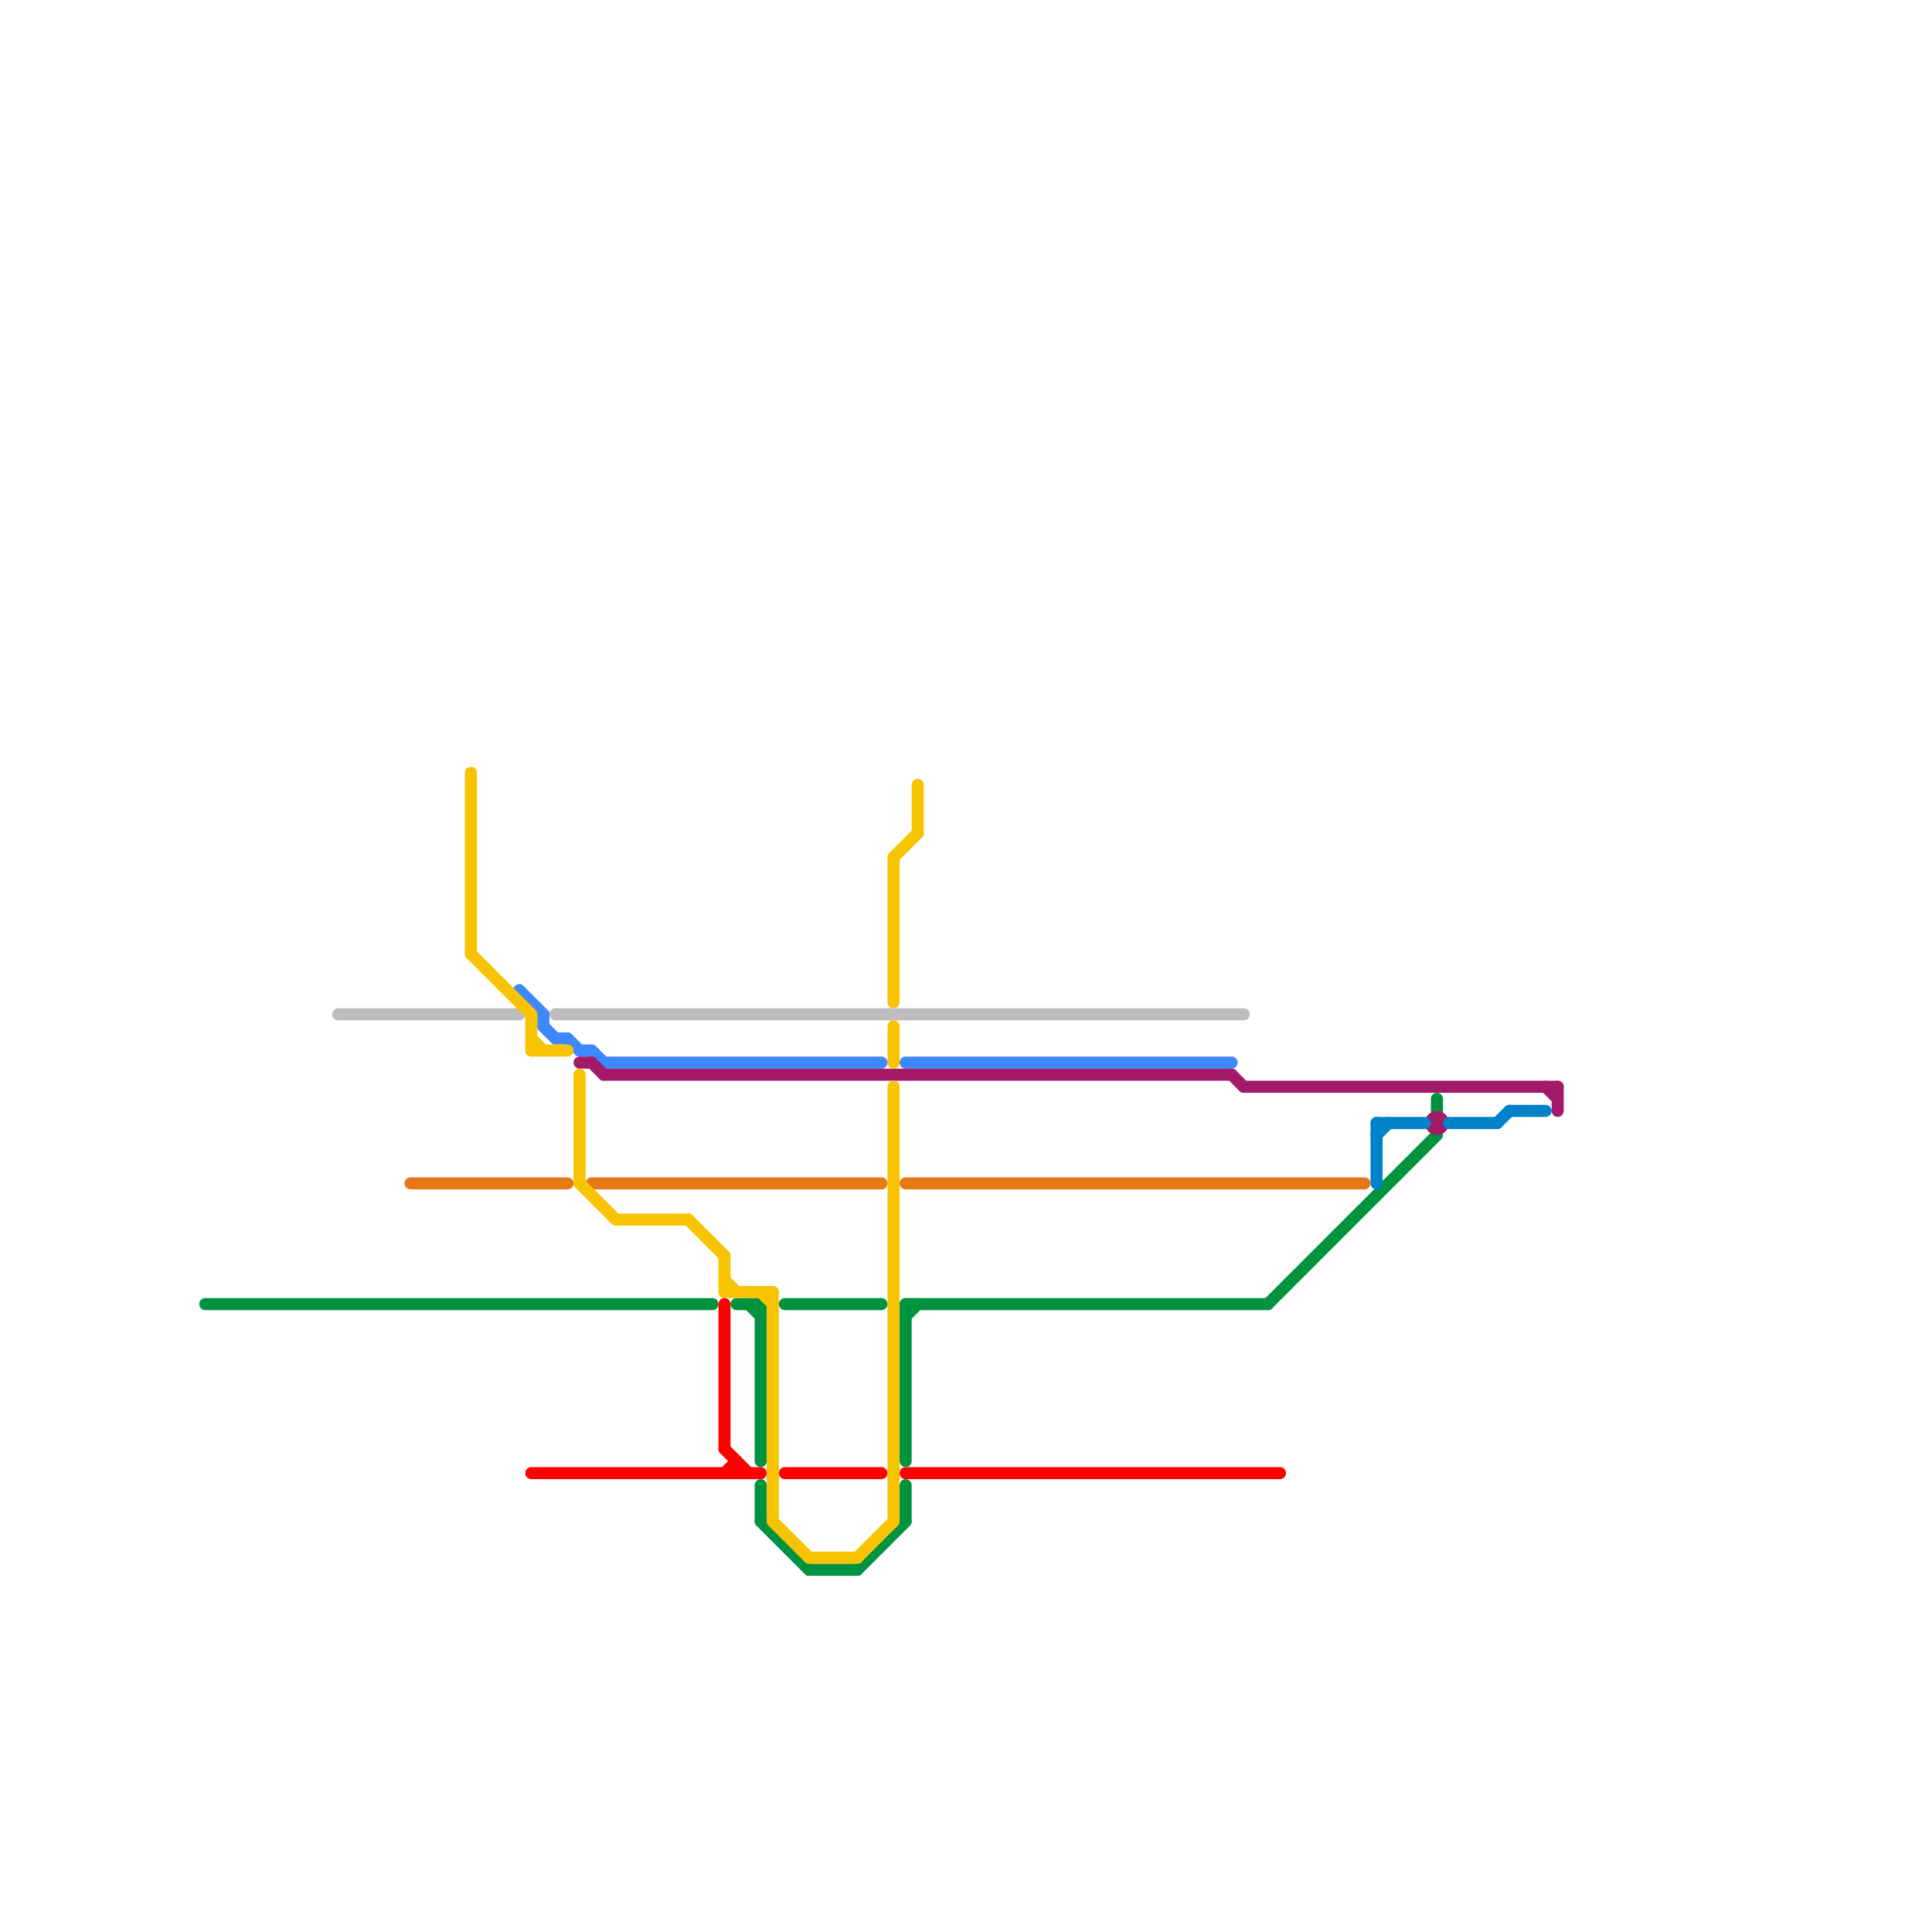 
<svg version="1.1" xmlns="http://www.w3.org/2000/svg" viewBox="0 0 160 160">
<style>text { font: 1px Helvetica; font-weight: 600; white-space: pre; dominant-baseline: central; } line { stroke-width: 1; fill: none; stroke-linecap: round; stroke-linejoin: round; } .c0 { stroke: #00923f } .c1 { stroke: #ff0000 } .c2 { stroke: #bdbdbd } .c3 { stroke: #3e88fe } .c4 { stroke: #a21a68 } .c5 { stroke: #e77817 } .c6 { stroke: #0082c9 } .c7 { stroke: #f8c300 }</style><defs><g id="wm-xf"><circle r="1.2" fill="#000"/><circle r="0.9" fill="#fff"/><circle r="0.6" fill="#000"/><circle r="0.3" fill="#fff"/></g><g id="wm"><circle r="0.6" fill="#000"/><circle r="0.3" fill="#fff"/></g></defs><line class="c0" x1="62" y1="108" x2="63" y2="109"/><line class="c0" x1="105" y1="108" x2="119" y2="94"/><line class="c0" x1="67" y1="130" x2="71" y2="130"/><line class="c0" x1="63" y1="126" x2="67" y2="130"/><line class="c0" x1="63" y1="123" x2="63" y2="126"/><line class="c0" x1="63" y1="108" x2="63" y2="121"/><line class="c0" x1="75" y1="108" x2="105" y2="108"/><line class="c0" x1="61" y1="108" x2="63" y2="108"/><line class="c0" x1="17" y1="108" x2="59" y2="108"/><line class="c0" x1="75" y1="108" x2="75" y2="121"/><line class="c0" x1="65" y1="108" x2="73" y2="108"/><line class="c0" x1="75" y1="123" x2="75" y2="126"/><line class="c0" x1="71" y1="130" x2="75" y2="126"/><line class="c0" x1="75" y1="109" x2="76" y2="108"/><line class="c0" x1="119" y1="91" x2="119" y2="92"/><line class="c1" x1="61" y1="121" x2="61" y2="122"/><line class="c1" x1="60" y1="122" x2="61" y2="121"/><line class="c1" x1="44" y1="122" x2="63" y2="122"/><line class="c1" x1="75" y1="122" x2="106" y2="122"/><line class="c1" x1="60" y1="120" x2="62" y2="122"/><line class="c1" x1="60" y1="108" x2="60" y2="120"/><line class="c1" x1="65" y1="122" x2="73" y2="122"/><line class="c2" x1="46" y1="84" x2="103" y2="84"/><line class="c2" x1="28" y1="84" x2="43" y2="84"/><line class="c3" x1="45" y1="85" x2="46" y2="86"/><line class="c3" x1="43" y1="82" x2="45" y2="84"/><line class="c3" x1="49" y1="87" x2="50" y2="88"/><line class="c3" x1="75" y1="88" x2="102" y2="88"/><line class="c3" x1="47" y1="86" x2="48" y2="87"/><line class="c3" x1="50" y1="88" x2="73" y2="88"/><line class="c3" x1="45" y1="84" x2="45" y2="85"/><line class="c3" x1="48" y1="87" x2="49" y2="87"/><line class="c3" x1="46" y1="86" x2="47" y2="86"/><line class="c4" x1="49" y1="88" x2="50" y2="89"/><line class="c4" x1="128" y1="90" x2="129" y2="91"/><line class="c4" x1="129" y1="90" x2="129" y2="92"/><line class="c4" x1="48" y1="88" x2="49" y2="88"/><line class="c4" x1="103" y1="90" x2="129" y2="90"/><line class="c4" x1="102" y1="89" x2="103" y2="90"/><line class="c4" x1="50" y1="89" x2="102" y2="89"/><circle cx="119" cy="93" r="1" fill="#a21a68" /><line class="c5" x1="75" y1="98" x2="113" y2="98"/><line class="c5" x1="49" y1="98" x2="73" y2="98"/><line class="c5" x1="34" y1="98" x2="47" y2="98"/><line class="c6" x1="120" y1="93" x2="124" y2="93"/><line class="c6" x1="114" y1="93" x2="118" y2="93"/><line class="c6" x1="125" y1="92" x2="128" y2="92"/><line class="c6" x1="114" y1="93" x2="114" y2="98"/><line class="c6" x1="124" y1="93" x2="125" y2="92"/><line class="c6" x1="114" y1="94" x2="115" y2="93"/><line class="c7" x1="74" y1="90" x2="74" y2="126"/><line class="c7" x1="44" y1="87" x2="47" y2="87"/><line class="c7" x1="74" y1="85" x2="74" y2="88"/><line class="c7" x1="76" y1="65" x2="76" y2="69"/><line class="c7" x1="74" y1="71" x2="76" y2="69"/><line class="c7" x1="67" y1="129" x2="71" y2="129"/><line class="c7" x1="44" y1="84" x2="44" y2="87"/><line class="c7" x1="60" y1="107" x2="64" y2="107"/><line class="c7" x1="48" y1="89" x2="48" y2="98"/><line class="c7" x1="48" y1="98" x2="51" y2="101"/><line class="c7" x1="60" y1="104" x2="60" y2="107"/><line class="c7" x1="63" y1="107" x2="64" y2="108"/><line class="c7" x1="39" y1="64" x2="39" y2="79"/><line class="c7" x1="64" y1="126" x2="67" y2="129"/><line class="c7" x1="71" y1="129" x2="74" y2="126"/><line class="c7" x1="60" y1="106" x2="61" y2="107"/><line class="c7" x1="57" y1="101" x2="60" y2="104"/><line class="c7" x1="74" y1="71" x2="74" y2="83"/><line class="c7" x1="51" y1="101" x2="57" y2="101"/><line class="c7" x1="64" y1="107" x2="64" y2="126"/><line class="c7" x1="39" y1="79" x2="44" y2="84"/><line class="c7" x1="44" y1="86" x2="45" y2="87"/>
</svg>
